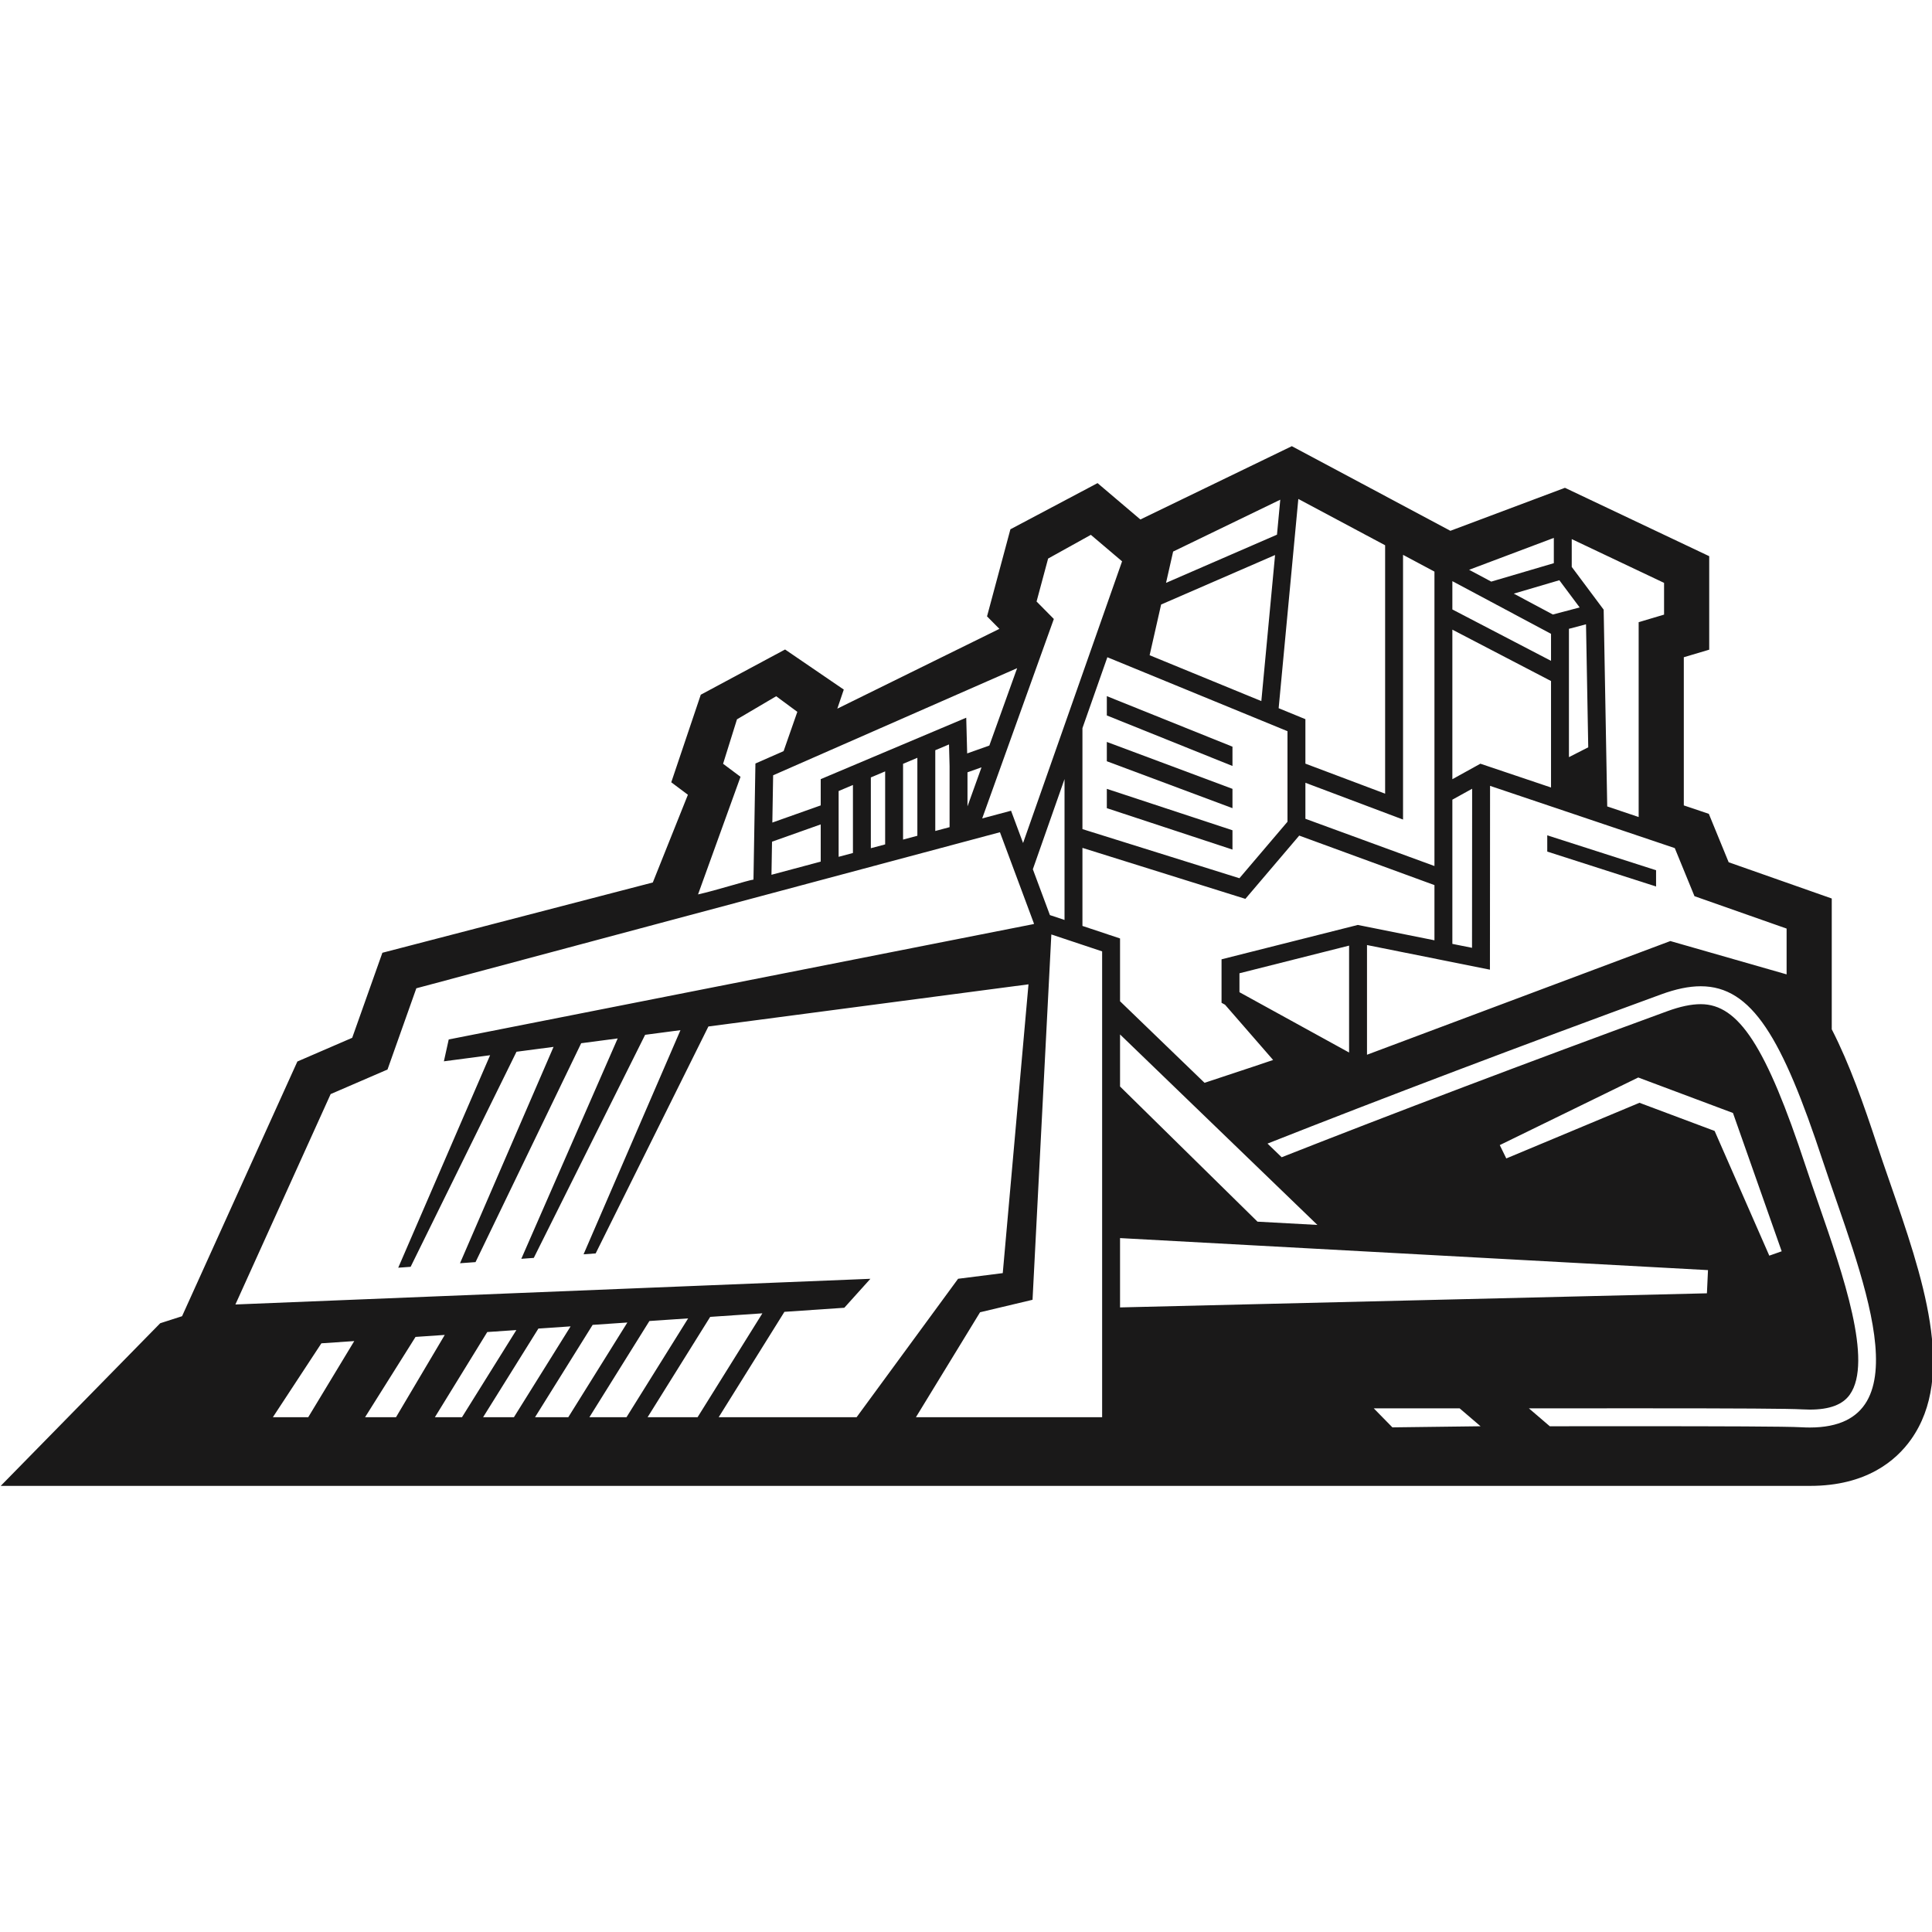 <?xml version="1.0" encoding="UTF-8"?>
<!-- Generated by Pixelmator Pro 3.6.5 -->
<svg width="773" height="773" viewBox="0 0 773 773" xmlns="http://www.w3.org/2000/svg">
    <g id="-1">
        <g id="g1">
            <g id="g2">
                <g id="g3">
                    <path id="path1" fill="#1a1919" stroke="none" visibility="hidden" d="M 931.958 220.567 L 931.958 227.045 C 931.958 245.717 926.261 257.638 913.559 263.589 C 928.835 269.561 934.807 283.275 934.807 302.455 L 934.807 317.224 C 934.807 345.224 920.036 360.247 891.531 360.247 L 846.694 360.247 L 846.694 178.853 L 889.716 178.853 C 919.256 178.853 931.958 192.588 931.958 220.567 Z M 875.2 204.763 L 875.2 252.702 L 886.341 252.702 C 896.975 252.702 903.452 248.039 903.452 233.522 L 903.452 223.436 C 903.452 210.46 899.042 204.763 888.936 204.763 L 875.2 204.763 Z M 875.2 278.612 L 875.2 334.336 L 891.531 334.336 C 901.11 334.336 906.301 329.927 906.301 316.444 L 906.301 300.64 C 906.301 283.802 900.857 278.612 887.902 278.612 L 875.2 278.612 Z"/>
                    <path id="path2" fill="#1a1919" stroke="none" visibility="hidden" d="M 979.179 178.853 L 979.179 318.786 C 979.179 331.741 984.876 336.404 993.949 336.404 C 1003.021 336.404 1008.719 331.741 1008.719 318.786 L 1008.719 178.853 L 1035.662 178.853 L 1035.662 316.971 C 1035.662 346.004 1021.146 362.588 993.168 362.588 C 965.19 362.588 950.673 346.004 950.673 316.971 L 950.673 178.853 L 979.179 178.853 Z"/>
                    <path id="path3" fill="#1a1919" stroke="none" visibility="hidden" d="M 1055.138 178.853 L 1083.643 178.853 L 1083.643 334.336 L 1130.548 334.336 L 1130.548 360.247 L 1055.138 360.247 L 1055.138 178.853 Z"/>
                    <path id="path4" fill="#1a1919" stroke="none" visibility="hidden" d="M 1143.039 178.853 L 1171.545 178.853 L 1171.545 334.336 L 1218.449 334.336 L 1218.449 360.247 L 1143.039 360.247 L 1143.039 178.853 Z"/>
                    <path id="path5" fill="#1a1919" stroke="none" visibility="hidden" d="M 1230.919 178.853 L 1276.009 178.853 C 1304.515 178.853 1318.504 194.656 1318.504 223.69 L 1318.504 315.41 C 1318.504 344.443 1304.515 360.247 1276.009 360.247 L 1230.919 360.247 L 1230.919 178.853 Z M 1259.425 204.763 L 1259.425 334.336 L 1275.503 334.336 C 1284.554 334.336 1289.998 329.673 1289.998 316.719 L 1289.998 222.381 C 1289.998 209.426 1284.554 204.763 1275.503 204.763 L 1259.425 204.763 Z"/>
                    <path id="path6" fill="#1a1919" stroke="none" visibility="hidden" d="M 1334.391 222.381 C 1334.391 193.369 1349.668 176.785 1377.667 176.785 C 1405.645 176.785 1420.942 193.369 1420.942 222.381 L 1420.942 316.719 C 1420.942 345.729 1405.645 362.315 1377.667 362.315 C 1349.668 362.315 1334.391 345.729 1334.391 316.719 L 1334.391 222.381 Z M 1362.897 318.532 C 1362.897 331.488 1368.594 336.404 1377.667 336.404 C 1386.74 336.404 1392.437 331.488 1392.437 318.532 L 1392.437 220.567 C 1392.437 207.612 1386.74 202.696 1377.667 202.696 C 1368.594 202.696 1362.897 207.612 1362.897 220.567 L 1362.897 318.532 Z"/>
                    <path id="path7" fill="#1a1919" stroke="none" visibility="hidden" d="M 1482.152 259.18 L 1522.052 259.18 L 1522.052 316.719 C 1522.052 345.729 1507.536 362.315 1479.557 362.315 C 1451.558 362.315 1437.063 345.729 1437.063 316.719 L 1437.063 222.381 C 1437.063 193.369 1451.558 176.785 1479.557 176.785 C 1507.536 176.785 1522.052 193.369 1522.052 222.381 L 1522.052 240.021 L 1495.108 240.021 L 1495.108 220.567 C 1495.108 207.612 1489.411 202.696 1480.338 202.696 C 1471.265 202.696 1465.568 207.612 1465.568 220.567 L 1465.568 318.532 C 1465.568 331.488 1471.265 336.151 1480.338 336.151 C 1489.411 336.151 1495.108 331.488 1495.108 318.532 L 1495.108 285.09 L 1482.152 285.09 L 1482.152 259.18 Z"/>
                </g>
                <g id="g4">
                    <path id="path8" fill="#1a1919" stroke="none" visibility="hidden" d="M 907.467 541.569 L 926.9 412.777 L 966.546 412.777 L 966.546 594.171 L 939.602 594.171 L 939.602 464.091 L 919.895 594.171 L 892.951 594.171 L 871.704 465.906 L 871.704 594.171 L 846.827 594.171 L 846.827 412.777 L 886.473 412.777 L 907.467 541.569 Z"/>
                    <path id="path9" fill="#1a1919" stroke="none" visibility="hidden" d="M 1079.577 594.171 L 1050.819 594.171 L 1045.902 561.255 L 1010.919 561.255 L 1005.982 594.171 L 979.818 594.171 L 1008.851 412.777 L 1050.565 412.777 L 1079.577 594.171 Z M 1014.548 536.654 L 1042.02 536.654 L 1028.284 444.912 L 1014.548 536.654 Z"/>
                    <path id="path10" fill="#1a1919" stroke="none" visibility="hidden" d="M 1175.517 526.546 L 1175.517 550.642 C 1175.517 579.654 1161.001 596.238 1133.023 596.238 C 1105.023 596.238 1090.528 579.654 1090.528 550.642 L 1090.528 456.306 C 1090.528 427.294 1105.023 410.71 1133.023 410.71 C 1161.001 410.71 1175.517 427.294 1175.517 456.306 L 1175.517 473.945 L 1148.573 473.945 L 1148.573 454.491 C 1148.573 441.535 1142.876 436.62 1133.803 436.62 C 1124.731 436.62 1119.034 441.535 1119.034 454.491 L 1119.034 552.457 C 1119.034 565.412 1124.731 570.075 1133.803 570.075 C 1142.876 570.075 1148.573 565.412 1148.573 552.457 L 1148.573 526.546 L 1175.517 526.546 Z"/>
                    <path id="path11" fill="#1a1919" stroke="none" visibility="hidden" d="M 1221.452 594.171 L 1192.946 594.171 L 1192.946 412.777 L 1221.452 412.777 L 1221.452 490.529 L 1253.839 490.529 L 1253.839 412.777 L 1282.873 412.777 L 1282.873 594.171 L 1253.839 594.171 L 1253.839 516.44 L 1221.452 516.44 L 1221.452 594.171 Z"/>
                    <path id="path12" fill="#1a1919" stroke="none" visibility="hidden" d="M 1303.635 412.777 L 1332.14 412.777 L 1332.14 594.171 L 1303.635 594.171 L 1303.635 412.777 Z"/>
                    <path id="path13" fill="#1a1919" stroke="none" visibility="hidden" d="M 1378.306 462.783 L 1378.306 594.171 L 1352.649 594.171 L 1352.649 412.777 L 1388.413 412.777 L 1417.699 521.356 L 1417.699 412.777 L 1443.082 412.777 L 1443.082 594.171 L 1413.796 594.171 L 1378.306 462.783 Z"/>
                    <path id="path14" fill="#1a1919" stroke="none" visibility="hidden" d="M 1492.118 489.221 L 1531.258 489.221 L 1531.258 515.132 L 1492.118 515.132 L 1492.118 568.261 L 1541.364 568.261 L 1541.364 594.171 L 1463.612 594.171 L 1463.612 412.777 L 1541.364 412.777 L 1541.364 438.687 L 1492.118 438.687 L 1492.118 489.221 Z"/>
                    <path id="path15" fill="#1a1919" stroke="none" visibility="hidden" d="M 1618.631 594.171 C 1617.07 589.508 1616.036 586.66 1616.036 571.889 L 1616.036 543.384 C 1616.036 526.546 1610.339 520.322 1597.384 520.322 L 1587.531 520.322 L 1587.531 594.171 L 1559.025 594.171 L 1559.025 412.777 L 1602.047 412.777 C 1631.586 412.777 1644.289 426.513 1644.289 454.491 L 1644.289 468.754 C 1644.289 487.406 1638.318 499.581 1625.636 505.552 C 1639.879 511.502 1644.542 525.238 1644.542 544.165 L 1644.542 572.142 C 1644.542 580.962 1644.795 587.44 1647.643 594.171 L 1618.631 594.171 Z M 1587.531 438.687 L 1587.531 494.411 L 1598.671 494.411 C 1609.306 494.411 1615.783 489.748 1615.783 475.232 L 1615.783 457.361 C 1615.783 444.385 1611.373 438.687 1601.266 438.687 L 1587.531 438.687 Z"/>
                    <path id="path16" fill="#1a1919" stroke="none" visibility="hidden" d="M 1687.332 534.057 L 1651.315 412.777 L 1681.107 412.777 L 1702.883 495.446 L 1724.657 412.777 L 1751.855 412.777 L 1715.837 534.057 L 1715.837 594.171 L 1687.332 594.171 L 1687.332 534.057 Z"/>
                </g>
            </g>
            <g id="g5">
                <path id="path17" fill="#1a1919" stroke="none" d="M 442.846 323.349 L 493.116 339.919 L 493.116 332.193 L 442.846 315.623 L 442.846 323.349 Z"/>
                <path id="path18" fill="#1a1919" stroke="none" d="M 442.846 304.579 L 493.116 323.349 L 493.116 315.623 L 442.846 296.852 L 442.846 304.579 Z"/>
                <path id="path19" fill="#1a1919" stroke="none" d="M 662.6 348.19 L 619.063 334.218 L 619.063 340.721 L 662.6 354.693 L 662.6 348.19 Z"/>
                <path id="path20" fill="#1a1919" stroke="none" d="M 442.846 286.255 L 493.116 306.475 L 493.116 298.749 L 442.846 278.529 L 442.846 286.255 Z"/>
                <path id="path21" fill="#1a1919" stroke="none" d="M 756.038 472.757 L 755.93 472.448 C 754.162 467.349 752.49 462.531 750.961 457.897 C 745.694 441.939 740.022 425.709 732.891 411.824 L 732.891 359.497 L 691.645 344.991 L 683.706 325.618 L 673.698 322.247 L 673.698 262.961 L 683.863 259.941 L 683.863 222.534 L 626.142 195.174 L 580.304 212.377 L 516.868 178.517 L 456.271 207.847 L 439.133 193.296 L 404.267 211.769 L 394.915 246.611 L 399.859 251.611 L 335.013 283.54 L 337.6 275.903 L 314.117 259.863 L 280.38 277.96 L 268.574 312.998 L 275.231 317.98 L 261.191 353.084 L 152.993 381.206 L 140.915 415.23 L 118.979 424.711 L 72.843 526.619 L 64.1 529.431 L 0.289 594.507 L 724.247 594.507 C 746.69 594.507 758.567 584.433 764.578 575.982 C 782.908 550.22 769.249 510.84 756.038 472.757 Z M 628.859 215.698 L 665.798 233.209 L 665.798 245.912 L 655.634 248.933 L 655.634 326.894 L 648.267 324.411 L 643.057 322.656 L 642.014 264.99 L 641.634 243.931 L 628.859 226.822 L 628.859 215.698 Z M 635.461 299.001 L 627.737 302.936 L 627.737 251.588 L 634.57 249.78 L 635.461 299.001 Z M 632.025 243.039 L 621.317 245.871 L 605.671 237.519 L 623.896 232.152 L 632.025 243.039 Z M 621.692 215.211 L 621.692 225.332 L 596.653 232.707 L 587.794 227.977 L 621.692 215.211 Z M 581.095 232.526 L 620.57 253.595 L 620.57 264.403 L 581.095 243.848 L 581.095 232.526 Z M 581.095 251.926 L 620.57 272.48 L 620.57 315.08 L 592.312 305.56 L 581.095 311.762 L 581.095 251.926 Z M 581.095 356.755 L 581.095 351.628 L 581.095 348.898 L 581.095 319.953 L 589.009 315.576 L 588.962 379.226 L 581.095 377.65 L 581.095 356.755 Z M 596.128 387.969 L 596.177 314.426 L 649.089 332.252 L 670.084 339.326 L 677.966 358.563 L 714.827 371.527 L 714.827 389.849 L 668.311 376.517 L 667.803 376.708 L 667.802 376.708 L 648.39 383.983 L 546.941 422.006 L 546.941 398.173 L 546.941 378.115 L 596.128 387.969 Z M 488.745 383.824 L 488.745 401.223 L 490.141 401.991 L 509.379 424.1 C 505.707 425.37 497.399 428.119 489.32 430.792 C 486.785 431.631 484.293 432.455 481.942 433.236 L 448.133 400.603 L 448.133 375.484 L 433.089 370.469 L 433.089 339.241 L 498.282 359.636 L 519.824 334.322 L 573.928 354.131 L 573.928 376.214 L 543.266 370.071 L 488.745 383.824 Z M 539.775 378.342 L 539.775 397.938 L 539.775 421.115 L 495.911 396.986 L 495.911 389.408 L 539.775 378.342 Z M 527.093 490.097 L 503.131 488.792 L 455.212 441.67 L 448.133 434.709 L 448.133 416.385 L 448.133 413.884 L 471.717 436.647 L 527.093 490.097 Z M 561.361 221.992 L 573.928 228.7 L 573.928 315.726 L 573.928 346.5 L 522.296 327.596 L 522.296 313.192 L 561.361 327.906 L 561.361 221.992 Z M 519.467 199.631 L 554.194 218.167 L 554.194 317.549 L 522.296 305.536 L 522.296 287.747 L 511.593 283.354 L 519.467 199.631 Z M 469.375 220.679 L 512.241 199.93 L 510.925 213.923 L 466.535 233.204 L 469.375 220.679 Z M 461.173 256.848 L 464.569 241.871 L 510.159 222.07 L 504.664 280.508 L 459.969 262.158 L 461.173 256.848 Z M 458.361 269.245 L 515.129 292.554 L 515.129 328.781 L 495.897 351.382 L 433.089 331.732 L 433.089 291.327 L 443.057 262.963 L 458.361 269.245 Z M 419.354 223.484 L 436.454 213.99 L 448.948 224.593 L 436.42 260.238 L 409.337 337.297 L 404.524 324.371 L 392.978 327.459 L 416.001 263.367 L 417.527 259.118 L 421.645 247.654 L 414.735 240.667 L 419.354 223.484 Z M 425.921 311.718 L 425.921 368.081 L 420.073 366.13 L 413.244 347.789 L 425.921 311.718 Z M 406.96 267.336 L 395.837 298.298 L 386.967 301.446 L 386.596 287.157 L 328.373 311.737 L 328.373 322.242 L 309.017 329.111 L 309.334 310.195 L 406.96 267.336 Z M 392.707 307.012 L 387.095 322.635 L 387.095 309.004 L 392.707 307.012 Z M 379.929 306.536 L 379.929 330.949 L 374.208 332.479 L 374.208 300.167 L 379.704 297.847 L 379.929 306.536 Z M 367.041 303.193 L 367.041 334.394 L 361.318 335.924 L 361.318 305.608 L 367.041 303.193 Z M 354.152 308.634 L 354.152 337.842 L 348.429 339.371 L 348.429 311.05 L 354.152 308.634 Z M 341.262 314.076 L 341.262 341.287 L 335.54 342.817 L 335.54 316.492 L 341.262 314.076 Z M 328.373 329.848 L 328.373 344.734 L 308.667 350.003 L 308.889 336.763 L 328.373 329.848 Z M 296.287 310.803 L 289.309 305.587 L 294.868 287.805 L 310.554 278.566 L 319.013 284.814 L 313.521 300.532 L 302.247 305.481 L 301.467 351.929 C 299.216 352.199 286.548 356.26 279.287 357.859 L 296.287 310.803 Z M 123.324 567.034 L 109.176 567.034 L 128.588 537.464 L 141.736 536.57 L 123.324 567.034 Z M 146.066 567.034 L 166.256 534.904 L 177.947 534.108 L 158.443 567.034 L 146.066 567.034 Z M 173.997 567.034 L 194.958 532.953 L 206.596 532.161 L 184.843 567.034 L 173.997 567.034 Z M 193.289 567.034 L 215.415 531.561 L 228.296 530.686 L 205.622 567.034 L 193.289 567.034 Z M 214.068 567.034 L 237.116 530.086 L 251.008 529.142 L 227.373 567.034 L 214.068 567.034 Z M 235.818 567.034 L 259.828 528.542 L 275.328 527.488 L 250.663 567.034 L 235.818 567.034 Z M 259.108 567.034 L 284.148 526.889 L 305.031 525.47 L 279.104 567.034 L 259.108 567.034 Z M 287.549 567.034 L 313.85 524.87 L 337.811 523.241 L 348.247 511.651 L 94.186 521.926 L 132.294 437.747 L 155.043 427.92 L 166.577 395.416 L 400.082 332.98 L 407.121 351.885 L 407.371 352.555 L 413.672 369.478 L 413.651 369.71 L 179.534 415.892 L 177.603 424.636 L 196.089 422.201 L 159.334 507.216 L 164.296 506.857 L 206.652 420.81 L 221.478 418.858 L 184.051 505.426 L 190.261 504.977 L 232.532 417.402 L 247.138 415.478 L 208.576 503.652 L 213.569 503.29 L 258.119 414.032 L 272.256 412.17 L 233.486 501.848 L 238.328 501.497 L 283.435 410.698 L 352.416 401.613 L 411.502 393.832 L 405.589 460.214 L 401.208 509.381 C 394.732 510.2 383.936 511.564 383.336 511.643 L 381.277 514.451 L 342.73 567.034 L 287.549 567.034 Z M 440.966 418.499 L 440.966 567.034 L 366.465 567.034 L 392.123 525.043 C 398.513 523.524 410.569 520.65 413.122 520.05 L 413.359 515.447 L 420.647 373.878 L 440.966 380.649 L 440.966 418.499 Z M 448.133 495.364 L 683.376 508.178 L 682.944 517.457 L 448.133 523.102 L 448.133 495.364 Z M 600.064 458.157 L 655.47 431.109 L 693.365 445.305 L 712.859 500.646 L 707.9 502.395 L 686.029 452.497 L 655.957 441.228 L 602.671 463.496 L 600.064 458.157 Z M 557.102 571.092 L 549.658 563.494 L 584.02 563.494 L 592.378 570.653 L 557.102 571.092 Z M 724.097 571.151 C 723.012 571.151 721.884 571.117 720.719 571.05 C 714.824 570.71 688.032 570.637 654.31 570.637 C 643.467 570.637 631.893 570.645 620.083 570.653 L 611.726 563.494 C 612.672 563.493 613.628 563.492 614.572 563.491 C 628.297 563.481 641.781 563.47 654.31 563.47 C 696.537 563.47 715.897 563.594 721.131 563.896 C 722.15 563.954 723.148 563.984 724.097 563.984 C 732.005 563.984 737.239 562.03 740.099 558.011 C 749.502 544.795 737.4 509.911 727.676 481.88 C 725.825 476.545 724.077 471.507 722.456 466.593 C 706.659 418.734 695.671 401.771 680.468 401.771 C 676.648 401.771 672.264 402.695 667.07 404.595 C 612.072 424.716 556.603 445.743 512.799 463.019 L 507.137 457.553 C 552.743 439.523 610.287 417.738 664.607 397.864 C 670.458 395.723 675.69 394.604 680.468 394.604 C 700.951 394.604 713.041 415.206 729.26 464.347 C 743.717 508.147 771.492 571.151 724.097 571.151 Z"/>
            </g>
        </g>
    </g>
</svg>
